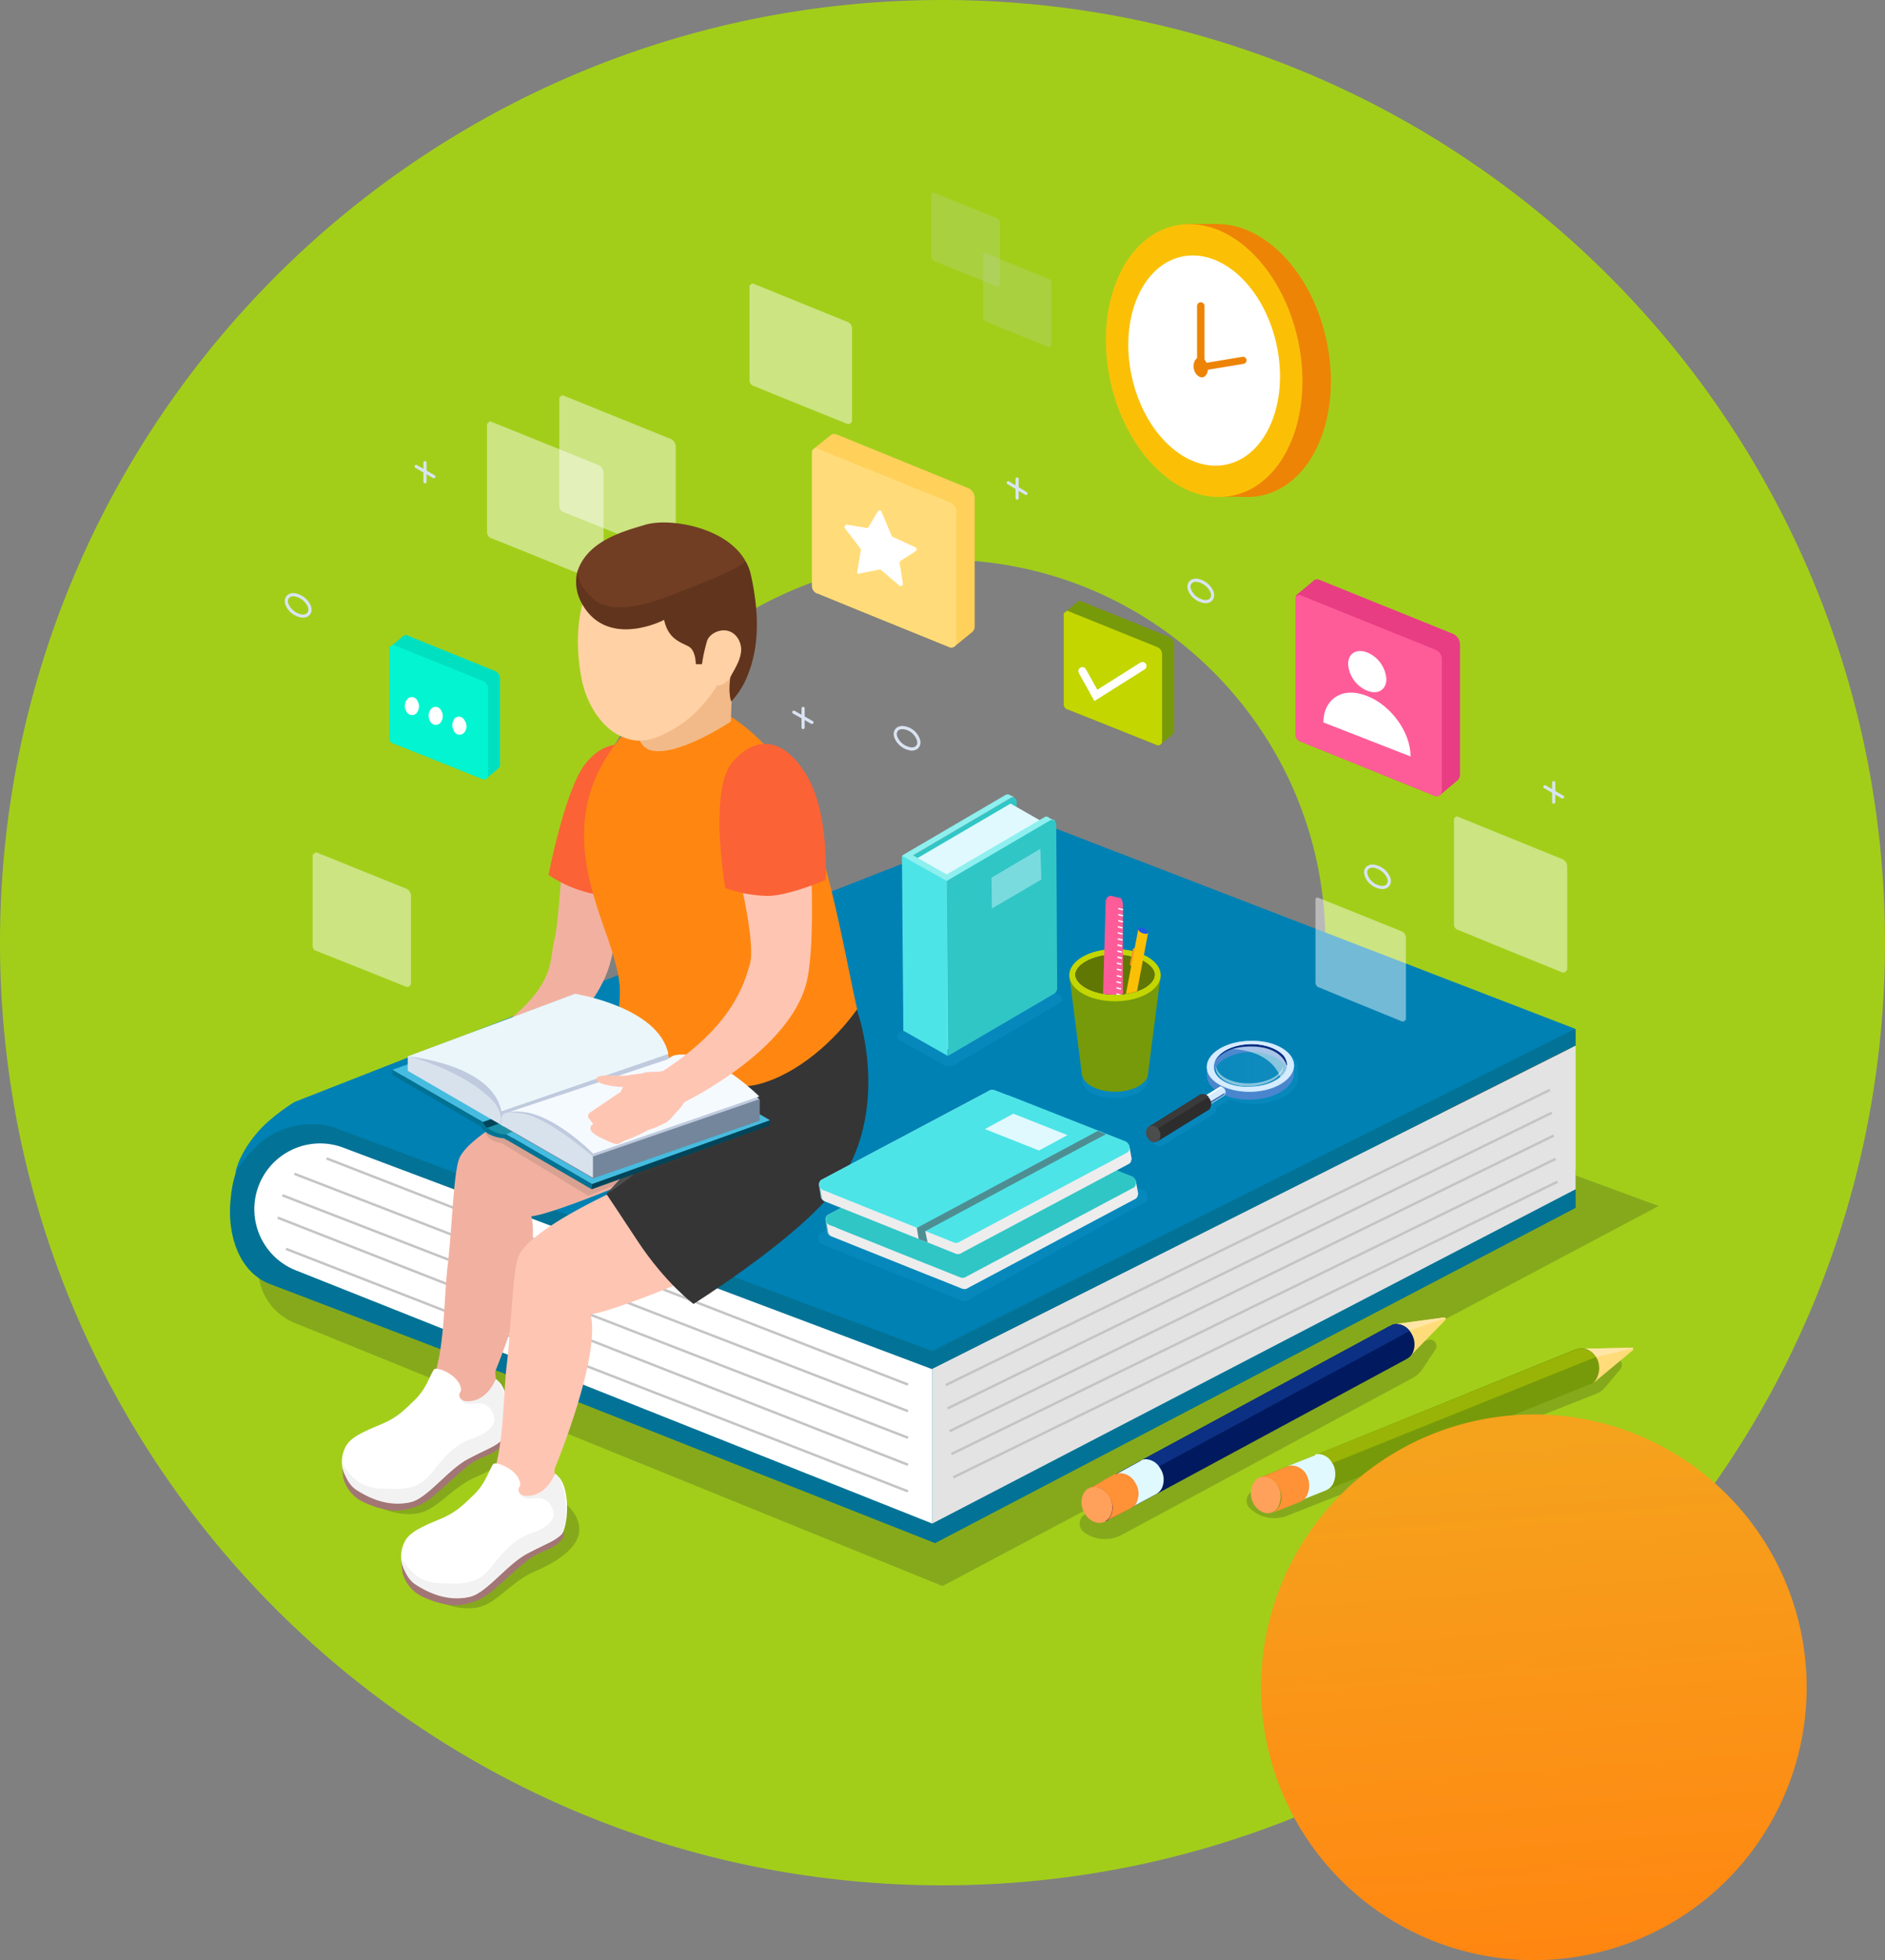 <svg xmlns="http://www.w3.org/2000/svg" xmlns:xlink="http://www.w3.org/1999/xlink" width="600" height="623.811" viewBox="0 0 600 623.811">
  <rect x="0" y="0" width="600" height="623.811" fill="#808080" stroke="none"/>
  <defs>
    <linearGradient id="linear-gradient" x1="0.001" y1="0.495" x2="1.004" y2="0.495" gradientUnits="objectBoundingBox">
      <stop offset="0" stop-color="#b3bae0" stop-opacity="0.102"/>
      <stop offset="1" stop-color="#b3bae0" stop-opacity="0.302"/>
    </linearGradient>
    <clipPath id="clip-path">
      <path id="Path_7690" data-name="Path 7690" d="M536.174,290.207c-7.42,0-12.614-3.413-12.614-6.381s-3.413-47.044,19.144-45.411c7.42.445,6.084,42.443,6.084,45.411C548.788,286.942,543.594,290.207,536.174,290.207Z" transform="translate(-523.376 -238.37)"/>
    </clipPath>
    <linearGradient id="linear-gradient-2" x1="0.537" y1="0.98" x2="0.466" y2="0.042" gradientUnits="objectBoundingBox">
      <stop offset="0" stop-color="#ff8711"/>
      <stop offset="0.994" stop-color="#f5a21d"/>
      <stop offset="1" stop-color="#f5a21d"/>
    </linearGradient>
  </defs>
  <g id="Group_4726" data-name="Group 4726" transform="translate(2134.153 20554.023)">
    <path id="Subtraction_25" data-name="Subtraction 25" d="M300,600a302.219,302.219,0,0,1-60.46-6.095,298.346,298.346,0,0,1-107.273-45.14A300.874,300.874,0,0,1,23.576,416.774,298.482,298.482,0,0,1,6.095,360.461a302.925,302.925,0,0,1,0-120.921,298.358,298.358,0,0,1,45.14-107.273A300.876,300.876,0,0,1,183.227,23.576,298.489,298.489,0,0,1,239.54,6.095a302.925,302.925,0,0,1,120.921,0,298.359,298.359,0,0,1,107.272,45.14A300.881,300.881,0,0,1,576.425,183.227a298.5,298.5,0,0,1,17.48,56.313,302.932,302.932,0,0,1,0,120.921,298.346,298.346,0,0,1-45.14,107.272A300.878,300.878,0,0,1,416.774,576.425a298.5,298.5,0,0,1-56.313,17.48A302.219,302.219,0,0,1,300,600Zm0-421.875a122.774,122.774,0,0,0-24.562,2.476,121.209,121.209,0,0,0-43.579,18.338A122.23,122.23,0,0,0,187.7,252.561a121.255,121.255,0,0,0-7.1,22.877,123.06,123.06,0,0,0,0,49.124,121.206,121.206,0,0,0,18.338,43.579A122.232,122.232,0,0,0,252.561,412.3a121.271,121.271,0,0,0,22.877,7.1,123.063,123.063,0,0,0,49.124,0,121.2,121.2,0,0,0,43.579-18.338A122.233,122.233,0,0,0,412.3,347.439a121.279,121.279,0,0,0,7.1-22.877,123.063,123.063,0,0,0,0-49.124,121.208,121.208,0,0,0-18.338-43.579A122.231,122.231,0,0,0,347.439,187.7a121.259,121.259,0,0,0-22.877-7.1A122.77,122.77,0,0,0,300,178.125Z" transform="translate(-2134.153 -20554.023)" fill="#a2ce1a"/>
    <g id="Group_4725" data-name="Group 4725" transform="translate(-2060.952 -20492.699)">
      <g id="Group_4650" data-name="Group 4650" transform="translate(0 198.414)">
        <path id="Path_7551" data-name="Path 7551" d="M793.994,343.624,585.489,266.9,359.175,346.147c-15.285,7.123-14.4,29.235,1.484,35.023l205.389,83.4Z" transform="translate(-339.249 -219.56)" fill="#191d23" opacity="0.206"/>
        <path id="Path_7552" data-name="Path 7552" d="M350.2,335.474l212.512,74.943,203.9-102.694L591.8,240.2Z" transform="translate(-338.288 -232.483)" fill="#f45a16"/>
        <path id="Path_7553" data-name="Path 7553" d="M567.042,432.921s-211.77-81.028-211.918-81.028c-10.685-4.007-13.8-16.769-12.763-26.861.445-5.194,1.632-10.388,4.749-14.692a21.761,21.761,0,0,1,11.724-8.459,18.123,18.123,0,0,1,11.872,1.039l187.432,83.254Z" transform="translate(-342.173 -202.898)" fill="#027396"/>
        <path id="Path_7554" data-name="Path 7554" d="M350.2,370.118l212.512,84,203.9-106.7V335.243L591.057,260.3Z" transform="translate(-338.288 -222.754)" fill="#027396"/>
        <path id="Path_7555" data-name="Path 7555" d="M492.8,436.312l204.8-106.4V284.2L492.8,387.043Z" transform="translate(-269.266 -211.186)" fill="#e3e3e3"/>
        <path id="Path_7556" data-name="Path 7556" d="M350.2,334.074l211.621,74.943,204.8-102.843v-5.194L591.8,238.8Z" transform="translate(-338.288 -233.161)" fill="#027396"/>
        <path id="Path_7557" data-name="Path 7557" d="M343.3,348.825s1.187-3.265,6.53-8.607c10.833-10.537,24.338-6.381,24.338-6.381l190.994,71.381L769.808,302.671,594.248,235l-232.1,90.971s-7.569,4.6-12.021,9.943C343.894,343.334,343.3,348.825,343.3,348.825Z" transform="translate(-341.627 -235)" fill="#0081b4"/>
        <path id="Path_7558" data-name="Path 7558" d="M563.177,426.163,360.608,345.58A20.924,20.924,0,0,1,347.4,326.14h0a20.928,20.928,0,0,1,28.345-19.589l187.432,70.491Z" transform="translate(-339.643 -201.037)" fill="#fff"/>
        <g id="Group_4649" data-name="Group 4649" transform="translate(15.177 108.927)">
          <line id="Line_169" data-name="Line 169" x2="185.058" y2="71.975" transform="translate(15.582)" fill="none" stroke="#c4c4c4" stroke-miterlimit="10" stroke-width="0.78"/>
          <line id="Line_170" data-name="Line 170" x2="195.297" y2="75.537" transform="translate(5.342 4.897)" fill="none" stroke="#c4c4c4" stroke-miterlimit="10" stroke-width="0.78"/>
          <line id="Line_171" data-name="Line 171" x2="199.156" y2="77.169" transform="translate(1.484 11.724)" fill="none" stroke="#c4c4c4" stroke-miterlimit="10" stroke-width="0.78"/>
          <line id="Line_172" data-name="Line 172" x2="200.64" y2="78.653" transform="translate(0 18.847)" fill="none" stroke="#c4c4c4" stroke-miterlimit="10" stroke-width="0.78"/>
          <line id="Line_173" data-name="Line 173" x2="197.969" y2="77.169" transform="translate(2.671 28.79)" fill="none" stroke="#c4c4c4" stroke-miterlimit="10" stroke-width="0.78"/>
        </g>
        <path id="Path_7559" data-name="Path 7559" d="M407.1,252.6v0Z" transform="translate(-310.747 -226.481)" fill="#191d23" opacity="0.548"/>
        <path id="Path_7560" data-name="Path 7560" d="M407.1,253.1v0Z" transform="translate(-310.747 -226.384)" fill="#191d23" opacity="0.548"/>
        <line id="Line_174" data-name="Line 174" y1="93.939" x2="192.329" transform="translate(227.838 87.112)" fill="none" stroke="#c4c4c4" stroke-miterlimit="10" stroke-width="0.78"/>
        <line id="Line_175" data-name="Line 175" y1="94.087" x2="192.329" transform="translate(228.431 94.384)" fill="none" stroke="#c4c4c4" stroke-miterlimit="10" stroke-width="0.78"/>
        <line id="Line_176" data-name="Line 176" y1="94.087" x2="192.329" transform="translate(229.025 101.656)" fill="none" stroke="#c4c4c4" stroke-miterlimit="10" stroke-width="0.78"/>
        <line id="Line_177" data-name="Line 177" y1="93.939" x2="192.329" transform="translate(229.618 109.076)" fill="none" stroke="#c4c4c4" stroke-miterlimit="10" stroke-width="0.78"/>
        <line id="Line_178" data-name="Line 178" y1="94.087" x2="192.329" transform="translate(230.212 116.347)" fill="none" stroke="#c4c4c4" stroke-miterlimit="10" stroke-width="0.78"/>
      </g>
      <g id="Group_4652" data-name="Group 4652" transform="translate(185.246 76.784)">
        <g id="Group_4651" data-name="Group 4651">
          <path id="Path_7561" data-name="Path 7561" d="M467,158.917v42.295a2.706,2.706,0,0,0,1.484,2.523h.148l13.8,5.639,28.493,11.575a1.828,1.828,0,0,0,1.484-.3l5.639-4.6a2.383,2.383,0,0,0,.742-1.632V173.608a3.457,3.457,0,0,0-2.226-3.413l-41.849-17.066a1.963,1.963,0,0,0-1.781.3l-5.342,4.3-.148.148A1.348,1.348,0,0,0,467,158.917Z" transform="translate(-467 -153.04)" fill="#ffd05a"/>
          <path id="Path_7562" data-name="Path 7562" d="M467,157.456V199.75a2.706,2.706,0,0,0,1.484,2.523h.148l13.8,5.639,28.493,11.575a1.828,1.828,0,0,0,1.484-.3,1.881,1.881,0,0,0,.594-1.336V176.6a3.411,3.411,0,0,0-2.078-3.265L468.484,156.12a.981.981,0,0,0-.89.148l-.148.148A1.347,1.347,0,0,0,467,157.456Z" transform="translate(-467 -151.579)" fill="#ffdc79"/>
        </g>
        <path id="Path_7563" data-name="Path 7563" d="M484.539,169.828l-2.82,4.749a.816.816,0,0,1-.742.445l-6.085-1.039c-.594-.148-1.187.742-.742,1.187l4.9,6.381a.545.545,0,0,1,.148.445l-1.187,6.975a.456.456,0,0,0,.594.594l6.53-1.336a.545.545,0,0,1,.445.148l5.936,5.046a.708.708,0,0,0,1.039-.742l-1.039-6.53a.816.816,0,0,1,.445-.742l4.6-2.968a.785.785,0,0,0,.148-1.187l-7.42-3.413c-.148,0-.148-.148-.3-.3l-3.265-7.717C485.578,169.234,484.836,169.382,484.539,169.828Z" transform="translate(-463.614 -145.104)" fill="#fff"/>
      </g>
      <g id="Group_4655" data-name="Group 4655" transform="translate(339.139 123.019)">
        <g id="Group_4653" data-name="Group 4653">
          <path id="Path_7564" data-name="Path 7564" d="M570.7,190.435v42.888a2.706,2.706,0,0,0,1.484,2.523h.148l13.95,5.639,28.938,11.724a1.828,1.828,0,0,0,1.484-.3l5.639-4.749a2.383,2.383,0,0,0,.742-1.632v-41.4a3.806,3.806,0,0,0-2.226-3.562L578.268,184.35a1.619,1.619,0,0,0-1.781.3l-5.342,4.452-.148.148A4.587,4.587,0,0,0,570.7,190.435Z" transform="translate(-570.7 -184.196)" fill="#e83d83"/>
          <path id="Path_7565" data-name="Path 7565" d="M570.7,188.807V231.7a2.706,2.706,0,0,0,1.484,2.523h.148l13.95,5.639,28.938,11.724a1.828,1.828,0,0,0,1.484-.3,1.881,1.881,0,0,0,.594-1.336v-41.7a3.277,3.277,0,0,0-2.078-3.265L572.184,187.62a.981.981,0,0,0-.89.148l-.148.148A1.058,1.058,0,0,0,570.7,188.807Z" transform="translate(-570.7 -182.568)" fill="#fe5c99"/>
        </g>
        <g id="Group_4654" data-name="Group 4654" transform="translate(8.904 22.84)">
          <path id="Path_7566" data-name="Path 7566" d="M582,203.762a9.9,9.9,0,0,0,6.084,8.459c3.413,1.336,6.084-.3,6.084-3.71a9.9,9.9,0,0,0-6.084-8.459C584.671,198.716,582,200.349,582,203.762Z" transform="translate(-574.135 -199.586)" fill="#fff"/>
          <path id="Path_7567" data-name="Path 7567" d="M576.7,217.994l27.751,10.833c0-7.717-6.233-16.324-13.95-19.292-3.858-1.484-7.272-1.336-9.794.3C578.332,211.316,576.7,214.135,576.7,217.994Z" transform="translate(-576.7 -195.268)" fill="#fff"/>
        </g>
      </g>
      <path id="Path_7568" data-name="Path 7568" d="M492.6,101.894v19.886a1.175,1.175,0,0,0,.742,1.187h0l6.53,2.671,13.5,5.491c.3.148.445,0,.742-.148a.771.771,0,0,0,.3-.594V110.946a1.371,1.371,0,0,0-.89-1.484L493.49,101.3H492.9C492.6,101.6,492.6,101.745,492.6,101.894Z" transform="translate(-269.363 -101.3)" fill="#c9d4fe" opacity="0.16"/>
      <path id="Path_7569" data-name="Path 7569" d="M503.7,114.894v19.886a1.175,1.175,0,0,0,.742,1.187h0l6.53,2.671,13.5,5.491c.3.148.445,0,.742-.148a.771.771,0,0,0,.3-.594V123.946a1.371,1.371,0,0,0-.89-1.484L504.591,114.3H504C503.7,114.6,503.7,114.745,503.7,114.894Z" transform="translate(-263.99 -95.008)" fill="#c9d4fe" opacity="0.16"/>
      <path id="Path_7570" data-name="Path 7570" d="M453.6,121.71v29.829a2.059,2.059,0,0,0,1.039,1.781h.148l9.795,4.007,20.183,8.162a.984.984,0,0,0,1.039-.3,1.058,1.058,0,0,0,.445-.89V135.215a2.284,2.284,0,0,0-1.484-2.226L454.787,120.82c-.148-.148-.445,0-.594.148a.145.145,0,0,0-.148.148C453.748,121.265,453.6,121.414,453.6,121.71Z" transform="translate(-288.24 -91.882)" fill="#fff" opacity="0.45"/>
      <path id="Path_7571" data-name="Path 7571" d="M412.8,145.859v33.984a2.368,2.368,0,0,0,1.187,2.078h.148l11.13,4.452,23,9.349a1.154,1.154,0,0,0,1.187-.3,1.347,1.347,0,0,0,.445-1.039V161.293a2.8,2.8,0,0,0-1.632-2.671l-34.133-13.8a.653.653,0,0,0-.742.148.145.145,0,0,0-.148.148A.816.816,0,0,0,412.8,145.859Z" transform="translate(-307.988 -80.265)" fill="#fff" opacity="0.453"/>
      <path id="Path_7572" data-name="Path 7572" d="M575,252.967v26.416a1.705,1.705,0,0,0,.89,1.632h.148l8.607,3.562,17.808,7.272a.911.911,0,0,0,.89-.148.816.816,0,0,0,.445-.742V265.284a2.238,2.238,0,0,0-1.336-2.078L575.89,252.522c-.148-.148-.445,0-.594,0a.145.145,0,0,0-.148.148C575.148,252.521,575,252.818,575,252.967Z" transform="translate(-229.479 -28.137)" fill="#fff" opacity="0.45"/>
      <path id="Path_7573" data-name="Path 7573" d="M397.3,151.459v33.984a2.368,2.368,0,0,0,1.187,2.078h.148l11.13,4.452,23,9.349a1.154,1.154,0,0,0,1.187-.3,1.347,1.347,0,0,0,.445-1.039V166.893a2.8,2.8,0,0,0-1.632-2.671l-34.133-13.8a.653.653,0,0,0-.742.148.145.145,0,0,0-.148.148A.816.816,0,0,0,397.3,151.459Z" transform="translate(-315.49 -77.555)" fill="#fff" opacity="0.453"/>
      <path id="Path_7574" data-name="Path 7574" d="M604.7,236.159v33.094a1.988,1.988,0,0,0,1.187,1.929h.148l10.833,4.452,22.26,9.053a1.154,1.154,0,0,0,1.187-.3,1.347,1.347,0,0,0,.445-1.039v-32.2a2.6,2.6,0,0,0-1.632-2.523l-33.242-13.5c-.3-.148-.445,0-.742.148a.145.145,0,0,0-.148.148A1.134,1.134,0,0,0,604.7,236.159Z" transform="translate(-215.104 -36.558)" fill="#fff" opacity="0.45"/>
      <path id="Path_7575" data-name="Path 7575" d="M359.9,243.859v28.493a1.8,1.8,0,0,0,1.039,1.781h.148l9.349,3.71,19.292,7.717a.984.984,0,0,0,1.039-.3,1.058,1.058,0,0,0,.445-.89V256.621a2.559,2.559,0,0,0-1.336-2.226L361.236,242.82c-.148-.148-.445,0-.594.148a.145.145,0,0,0-.148.148C360.048,243.414,359.9,243.562,359.9,243.859Z" transform="translate(-333.593 -32.831)" fill="#fff" opacity="0.45"/>
      <g id="Group_4656" data-name="Group 4656" transform="translate(265.383 129.942)">
        <path id="Path_7576" data-name="Path 7576" d="M521,193.074v28.493a1.8,1.8,0,0,0,1.039,1.781h.148l9.349,3.71,19.292,7.717a.984.984,0,0,0,1.039-.3l3.71-3.116a1.885,1.885,0,0,0,.594-1.039v-27.6a2.644,2.644,0,0,0-1.484-2.374l-28.2-11.427a1.232,1.232,0,0,0-1.187.3l-3.562,2.968a.145.145,0,0,0-.148.148C521.148,192.629,521,192.777,521,193.074Z" transform="translate(-521 -188.861)" fill="#779a0a"/>
        <path id="Path_7577" data-name="Path 7577" d="M521,192.059v28.493a1.8,1.8,0,0,0,1.039,1.781h.148l9.349,3.71,19.292,7.717a.984.984,0,0,0,1.039-.3,1.058,1.058,0,0,0,.445-.89V204.821a2.559,2.559,0,0,0-1.336-2.226L522.336,191.02c-.148-.148-.445,0-.594.148a.145.145,0,0,0-.148.148C521.148,191.614,521,191.762,521,192.059Z" transform="translate(-521 -187.845)" fill="#c3d600"/>
        <path id="Path_7578" data-name="Path 7578" d="M525,204.432l4.3,7.717,14.84-9.349" transform="translate(-519.064 -182.114)" fill="none" stroke="#fff" stroke-linecap="round" stroke-miterlimit="10" stroke-width="2.557"/>
      </g>
      <g id="Group_4657" data-name="Group 4657" transform="translate(50.794 140.775)">
        <path id="Path_7579" data-name="Path 7579" d="M376.4,200.374v28.493a1.8,1.8,0,0,0,1.039,1.781h.148l9.349,3.71,19.292,7.717a.984.984,0,0,0,1.039-.3l3.71-3.116a1.885,1.885,0,0,0,.594-1.039v-27.6a2.644,2.644,0,0,0-1.484-2.374l-28.2-11.427a1.232,1.232,0,0,0-1.187.3l-3.562,2.968a.145.145,0,0,0-.148.148A.757.757,0,0,0,376.4,200.374Z" transform="translate(-376.4 -196.161)" fill="#00e0c1"/>
        <path id="Path_7580" data-name="Path 7580" d="M376.4,199.359v28.493a1.8,1.8,0,0,0,1.039,1.781h.148l9.349,3.71,19.292,7.717a.984.984,0,0,0,1.039-.3,1.058,1.058,0,0,0,.445-.89V212.121a2.559,2.559,0,0,0-1.336-2.226L377.736,198.32c-.148-.148-.445,0-.594.148a.145.145,0,0,0-.148.148A.757.757,0,0,0,376.4,199.359Z" transform="translate(-376.4 -195.145)" fill="#02f5d0"/>
        <path id="Path_7581" data-name="Path 7581" d="M390.355,218.173a1.961,1.961,0,0,0,3.116.742,3.11,3.11,0,0,0,.3-4.007,1.961,1.961,0,0,0-3.116-.742A3.541,3.541,0,0,0,390.355,218.173Z" transform="translate(-369.875 -187.692)" fill="#fff"/>
        <path id="Path_7582" data-name="Path 7582" d="M385.251,216.073a1.961,1.961,0,0,0,3.116.742,3.314,3.314,0,0,0,.445-4.007,1.961,1.961,0,0,0-3.116-.742A3.314,3.314,0,0,0,385.251,216.073Z" transform="translate(-372.34 -188.709)" fill="#fff"/>
        <path id="Path_7583" data-name="Path 7583" d="M380.151,213.973a1.961,1.961,0,0,0,3.116.742,3.314,3.314,0,0,0,.445-4.007,1.961,1.961,0,0,0-3.116-.742A3.314,3.314,0,0,0,380.151,213.973Z" transform="translate(-374.809 -189.725)" fill="#fff"/>
      </g>
      <g id="Group_4662" data-name="Group 4662" transform="translate(270.443 357.946)">
        <path id="Path_7584" data-name="Path 7584" d="M623.083,350.9l12.317-3.562a2.035,2.035,0,0,1,2.226,3.116l-4.007,6.084a9.037,9.037,0,0,1-3.265,2.968L537.9,409.366a11.352,11.352,0,0,1-12.021-.742h0a3.4,3.4,0,0,1,.3-5.788l94.977-51.2A6.353,6.353,0,0,1,623.083,350.9Z" transform="translate(-524.41 -340.21)" fill="#191d23" opacity="0.206"/>
        <g id="Group_4661" data-name="Group 4661" transform="translate(0.601)">
          <g id="Group_4659" data-name="Group 4659" transform="translate(100.001)">
            <path id="Path_7585" data-name="Path 7585" d="M592.2,344.578l1.039,2.078,3.71,8.014,11.13-11.427a.367.367,0,0,0-.148-.594c-.148-.148-.148-.148-.3-.148Z" transform="translate(-592.2 -342.5)" fill="#ffdc79"/>
            <g id="Group_4658" data-name="Group 4658">
              <path id="Path_7586" data-name="Path 7586" d="M592.2,344.578l1.039,2.078h3.413l11.427-4.007c-.148-.148-.148-.148-.3-.148Z" transform="translate(-592.2 -342.5)" fill="#ffe6a6"/>
            </g>
          </g>
          <g id="Group_4660" data-name="Group 4660" transform="translate(0 2.078)">
            <path id="Path_7587" data-name="Path 7587" d="M526.6,396.138l1.484,2.968,3.71,7.569,95.423-51.5h0c.3-.148.445-.3.742-.445a4.363,4.363,0,0,0,1.484-1.781,6.593,6.593,0,0,0,0-5.046,7.018,7.018,0,0,0-1.039-1.781h0a5.416,5.416,0,0,0-4.3-2.226,4.333,4.333,0,0,0-1.336.3c-.148,0-.148,0-.148.148l-.3.148h-.148Z" transform="translate(-523.951 -343.9)" fill="#011a5f"/>
            <path id="Path_7588" data-name="Path 7588" d="M526.6,396.138l1.484,2.968,4.155-1.039L628.4,346.126h0a5.416,5.416,0,0,0-4.3-2.226,4.333,4.333,0,0,0-1.336.3c-.148,0-.148,0-.148.148l-.3.148h-.148Z" transform="translate(-523.951 -343.9)" fill="#0c3184"/>
            <path id="Path_7589" data-name="Path 7589" d="M525.386,386.368c1.187,2.968,4.155,4.6,6.53,3.71h0c.3-.148.445-.3.742-.445a4.362,4.362,0,0,0,1.484-1.781,6.592,6.592,0,0,0,0-5.046A6.1,6.1,0,0,0,528.8,378.8a4.333,4.333,0,0,0-1.336.3.145.145,0,0,0-.148.148l-.3.148h-.148C524.941,380.729,524.2,383.7,525.386,386.368Z" transform="translate(-524.815 -327.008)" fill="#ffa15a"/>
            <path id="Path_7590" data-name="Path 7590" d="M540.262,373.345,532.1,377.8h.148a3.493,3.493,0,0,1,1.187-.3,5.416,5.416,0,0,1,4.3,2.226,5.132,5.132,0,0,1,1.039,1.781,6.593,6.593,0,0,1,0,5.046,3.232,3.232,0,0,1-1.039,1.336c-.148.148-.3.3-.445.3l7.717-4.155a2.133,2.133,0,0,0,.445-.3,4.363,4.363,0,0,0,1.484-1.781,6.592,6.592,0,0,0,0-5.046,11.074,11.074,0,0,0-1.039-1.781,5.416,5.416,0,0,0-4.3-2.226,4.334,4.334,0,0,0-1.336.3C540.411,373.2,540.262,373.345,540.262,373.345Z" transform="translate(-521.289 -329.863)" fill="#e0f9fe"/>
            <path id="Path_7591" data-name="Path 7591" d="M532,376.248l.148-.148-.148.148Z" transform="translate(-521.337 -328.315)" fill="#fff"/>
            <path id="Path_7592" data-name="Path 7592" d="M526.6,380.649a4.334,4.334,0,0,1,1.336-.3,5.206,5.206,0,0,1,4.3,2.226,7.016,7.016,0,0,1,1.039,1.781,5.986,5.986,0,0,1,0,5.046,4.363,4.363,0,0,1-1.484,1.781l7.865-4.155a2.136,2.136,0,0,0,.445-.3c.148-.148.3-.148.445-.3a2.722,2.722,0,0,0,1.039-1.484,6.592,6.592,0,0,0,0-5.046,11.073,11.073,0,0,0-1.039-1.781,5.633,5.633,0,0,0-4.3-2.226,4.333,4.333,0,0,0-1.336.3h-.445Z" transform="translate(-523.951 -328.411)" fill="#ff9136"/>
          </g>
        </g>
      </g>
      <g id="Group_4667" data-name="Group 4667" transform="translate(323.592 367.592)">
        <path id="Path_7593" data-name="Path 7593" d="M664.664,353.386l12.614-2.078a2.1,2.1,0,0,1,1.929,3.413l-4.6,5.491a7.52,7.52,0,0,1-3.562,2.523l-97.8,38.585a11.313,11.313,0,0,1-11.872-2.226h0a3.329,3.329,0,0,1,1.039-5.639l100.468-39.623Z" transform="translate(-560.224 -347.896)" fill="#191d23" opacity="0.206"/>
        <g id="Group_4666" data-name="Group 4666" transform="translate(1.358)">
          <g id="Group_4664" data-name="Group 4664" transform="translate(105.753)">
            <path id="Path_7594" data-name="Path 7594" d="M632.4,349.3l.742,2.226,2.82,8.459,12.317-10.24a.451.451,0,0,0,0-.594c0-.148-.148-.148-.3-.148Z" transform="translate(-632.4 -349)" fill="#ffdc79"/>
            <g id="Group_4663" data-name="Group 4663">
              <path id="Path_7595" data-name="Path 7595" d="M632.4,349.3l.742,2.226,3.413.445,11.724-2.82c0-.148-.148-.148-.3-.148Z" transform="translate(-632.4 -349)" fill="#ffe6a6"/>
            </g>
          </g>
          <g id="Group_4665" data-name="Group 4665" transform="translate(0 0.148)">
            <path id="Path_7596" data-name="Path 7596" d="M563.3,390.059l1.039,3.117,2.82,7.865,100.617-40.365h0c.3-.148.594-.148.742-.3a3.48,3.48,0,0,0,1.632-1.632,7.1,7.1,0,0,0,.594-5.046,4.6,4.6,0,0,0-.89-1.929h0a5.928,5.928,0,0,0-4.007-2.671,4.11,4.11,0,0,0-1.336.148h-.3l-.3.148h-.3Z" transform="translate(-560.093 -349.1)" fill="#779a0a"/>
            <path id="Path_7597" data-name="Path 7597" d="M563.3,390.011l1.039,3.117,4.155-.445,101.359-40.811h0a5.929,5.929,0,0,0-4.007-2.671,4.108,4.108,0,0,0-1.336.148h-.3l-.3.148h-.3Z" transform="translate(-560.093 -349.052)" fill="#c3d600" opacity="0.44"/>
            <path id="Path_7598" data-name="Path 7598" d="M561.378,383.723c.89,3.116,3.562,5.046,6.084,4.452h0c.3-.148.594-.148.742-.3a3.48,3.48,0,0,0,1.632-1.632,7.1,7.1,0,0,0,.594-5.046c-.742-2.523-2.671-4.452-4.749-4.6a4.108,4.108,0,0,0-1.336.148H564.2l-.3.148h-.148C561.675,378.084,560.636,380.9,561.378,383.723Z" transform="translate(-561.139 -335.789)" fill="#ffa15a"/>
            <path id="Path_7599" data-name="Path 7599" d="M577.607,372.245,569,375.658h.148a3.268,3.268,0,0,1,1.187-.148,5.36,5.36,0,0,1,4.007,2.671l.89,1.781a6.489,6.489,0,0,1-.594,5.046,5.119,5.119,0,0,1-1.187,1.336c-.148.148-.3.148-.445.3l8.162-3.265.594-.3a4.292,4.292,0,0,0,1.632-1.632,7.1,7.1,0,0,0,.594-5.046,4.6,4.6,0,0,0-.89-1.929,5.224,5.224,0,0,0-4.007-2.671,4.108,4.108,0,0,0-1.336.148C577.756,372.245,577.756,372.245,577.607,372.245Z" transform="translate(-557.334 -338.113)" fill="#e0f9fe"/>
            <path id="Path_7600" data-name="Path 7600" d="M568.9,374.548c.148,0,.148,0,.148-.148a.145.145,0,0,1-.148.148Z" transform="translate(-557.382 -336.854)" fill="#fff"/>
            <path id="Path_7601" data-name="Path 7601" d="M563.3,378.01a4.109,4.109,0,0,1,1.336-.148,5.471,5.471,0,0,1,4.007,2.671c.3.594.594,1.187.89,1.929a5.916,5.916,0,0,1-.594,5.046,5.7,5.7,0,0,1-1.632,1.632l8.31-3.265.594-.3c.148,0,.3-.148.445-.3a3.5,3.5,0,0,0,1.187-1.336,7.1,7.1,0,0,0,.594-5.046,7.451,7.451,0,0,0-.742-1.929,5.471,5.471,0,0,0-4.007-2.671,4.108,4.108,0,0,0-1.336.148h-.445Z" transform="translate(-560.093 -336.903)" fill="#ff9136"/>
          </g>
        </g>
      </g>
      <g id="Group_4672" data-name="Group 4672" transform="translate(17.947 85.925)">
        <path id="Path_7602" data-name="Path 7602" d="M492.039,219.413c.89,1.781,0,3.413-1.929,3.413a6.059,6.059,0,0,1-4.9-3.413c-.89-1.781,0-3.413,1.929-3.413A5.675,5.675,0,0,1,492.039,219.413Z" transform="translate(-291.053 -131.708)" fill="none" stroke="#dae3f2" stroke-miterlimit="10" stroke-width="1"/>
        <path id="Path_7603" data-name="Path 7603" d="M592.939,249.113c.89,1.781,0,3.413-1.929,3.413a5.86,5.86,0,0,1-4.9-3.413c-.89-1.929,0-3.413,1.929-3.413A6.264,6.264,0,0,1,592.939,249.113Z" transform="translate(-242.215 -117.332)" fill="none" stroke="#dae3f2" stroke-miterlimit="10" stroke-width="1"/>
        <path id="Path_7604" data-name="Path 7604" d="M555.04,187.813c.89,1.781,0,3.413-1.929,3.413a6.059,6.059,0,0,1-4.9-3.413c-.89-1.781,0-3.413,1.929-3.413A6.264,6.264,0,0,1,555.04,187.813Z" transform="translate(-260.56 -147.003)" fill="none" stroke="#dae3f2" stroke-miterlimit="10" stroke-width="1"/>
        <path id="Path_7605" data-name="Path 7605" d="M361.44,190.913c.89,1.781,0,3.413-1.929,3.413a6.059,6.059,0,0,1-4.9-3.413c-.89-1.781,0-3.413,1.929-3.413A6.264,6.264,0,0,1,361.44,190.913Z" transform="translate(-354.267 -145.502)" fill="none" stroke="#dae3f2" stroke-miterlimit="10" stroke-width="1"/>
        <g id="Group_4668" data-name="Group 4668" transform="translate(161.511 78.208)">
          <line id="Line_179" data-name="Line 179" y2="6.084" transform="translate(2.968)" fill="none" stroke="#dae3f2" stroke-linecap="round" stroke-linejoin="round" stroke-miterlimit="10" stroke-width="1"/>
          <line id="Line_180" data-name="Line 180" x1="5.788" y1="3.265" transform="translate(0 1.187)" fill="none" stroke="#dae3f2" stroke-linecap="round" stroke-linejoin="round" stroke-miterlimit="10" stroke-width="1"/>
        </g>
        <g id="Group_4669" data-name="Group 4669" transform="translate(229.776 5.194)">
          <line id="Line_181" data-name="Line 181" y2="6.084" transform="translate(2.82)" fill="none" stroke="#dae3f2" stroke-linecap="round" stroke-linejoin="round" stroke-miterlimit="10" stroke-width="1"/>
          <line id="Line_182" data-name="Line 182" x1="5.639" y1="3.413" transform="translate(0 1.187)" fill="none" stroke="#dae3f2" stroke-linecap="round" stroke-linejoin="round" stroke-miterlimit="10" stroke-width="1"/>
        </g>
        <g id="Group_4670" data-name="Group 4670" transform="translate(41.305)">
          <line id="Line_183" data-name="Line 183" y2="6.084" transform="translate(2.82)" fill="none" stroke="#dae3f2" stroke-linecap="round" stroke-linejoin="round" stroke-miterlimit="10" stroke-width="1"/>
          <line id="Line_184" data-name="Line 184" x1="5.639" y1="3.265" transform="translate(0 1.187)" fill="none" stroke="#dae3f2" stroke-linecap="round" stroke-linejoin="round" stroke-miterlimit="10" stroke-width="1"/>
        </g>
        <g id="Group_4671" data-name="Group 4671" transform="translate(400.587 101.804)">
          <line id="Line_185" data-name="Line 185" y2="6.233" transform="translate(2.82)" fill="none" stroke="#dae3f2" stroke-linecap="round" stroke-linejoin="round" stroke-miterlimit="10" stroke-width="1"/>
          <line id="Line_186" data-name="Line 186" x1="5.639" y1="3.265" transform="translate(0 1.336)" fill="none" stroke="#dae3f2" stroke-linecap="round" stroke-linejoin="round" stroke-miterlimit="10" stroke-width="1"/>
        </g>
      </g>
      <g id="Group_4688" data-name="Group 4688" transform="translate(35.628 104.958)">
        <path id="Path_7606" data-name="Path 7606" d="M421.683,241.345s-1.187,24.486-2.82,30.571,1.187,15.434-21.964,30.571l7.569,9.5s27.6-12.317,32.648-34.726c2.374-10.388,7.123-36.359,7.123-36.359" transform="translate(-351.312 -138.688)" fill="#f2b1a0"/>
        <path id="Path_7607" data-name="Path 7607" d="M433.265,397.6c-1.929,2.82-5.639,5.788-12.466,8.756-6.826,2.82-11.724,9.349-16.918,11.13-5.788,2.078-15.731-.445-22.26-7.272-2.374-2.523.3-3.562.3-5.936a10.58,10.58,0,0,1,1.336-5.046c1.484-2.82,6.084-4.452,11.575-6.233s7.717-3.413,11.575-6.53,5.194-7.123,6.53-8.9c.742-.89,6.085,1.187,7.865,4.6.89,1.781.594,2.374.148,2.82a1.892,1.892,0,0,0,0,1.781,2.308,2.308,0,0,0,1.187.89c7.123,1.484,6.233-4.452,6.233-4.452C433.116,386.62,436.975,391.962,433.265,397.6Z" transform="translate(-359.184 -72.638)" fill="#191d23" opacity="0.206"/>
        <path id="Path_7608" data-name="Path 7608" d="M420.565,377.4c-1.929,2.82-5.639,5.788-12.466,8.756-6.826,2.82-11.724,9.349-16.918,11.13-5.788,2.078-15.731-.445-22.26-7.272-2.374-2.523.3-3.562.3-5.936a10.579,10.579,0,0,1,1.336-5.046c1.484-2.82,6.084-4.452,11.575-6.233s7.717-3.413,11.575-6.53,5.194-7.123,6.53-8.9c.742-.89,6.084,1.187,7.865,4.6.89,1.781.594,2.374.148,2.82a1.892,1.892,0,0,0,0,1.781,2.308,2.308,0,0,0,1.187.89c7.123,1.484,6.233-4.452,6.233-4.452C420.416,366.271,424.275,371.762,420.565,377.4Z" transform="translate(-365.331 -82.415)" fill="#191d23" opacity="0.206"/>
        <path id="Path_7609" data-name="Path 7609" d="M439.8,290.317c-2.226.445-39.327,15.879-44.669,26.416-2.078,4.007-2.374,21.815-4.007,35.468-1.039,8.607-.89,27.6-4.9,35.765A16.846,16.846,0,0,1,384,391.379c4.452,7.717,15.137,6.233,22.557,1.484.89-2.671-.3-5.788-.148-8.014.445-1.187,14.84-35.913,11.427-49.27,6.233-.445,35.913-12.614,37.991-14.247C458.2,319.7,448.407,288.833,439.8,290.317Z" transform="translate(-357.556 -114.794)" fill="#f2b1a0"/>
        <g id="Group_4673" data-name="Group 4673" transform="translate(0 269.328)">
          <path id="Path_7610" data-name="Path 7610" d="M417.358,367.5a2.952,2.952,0,0,1,.594,2.078c-.148,1.039-1.484,2.82-4.3,4.155s-5.046,1.929-7.865,4.3c-2.968,2.374-8.459,7.568-11.575,10.091a19.258,19.258,0,0,1-9.943,3.71c-2.374.148-6.233-.3-11.279-2.671A11.705,11.705,0,0,1,366.6,381.6a24.918,24.918,0,0,1-.3-5.194" transform="translate(-366.131 -346.739)" fill="#a37676"/>
          <path id="Path_7611" data-name="Path 7611" d="M417.111,376.2c-2.523,2.226-4.155,2.523-10.685,5.936s-13.059,12.614-18.4,13.8c-5.343,1.336-12.317-2.078-17.66-5.342a8.419,8.419,0,0,1-4.155-6.678,10.154,10.154,0,0,1,1.039-5.342c1.336-3.116,5.788-5.046,11.13-7.272s7.272-4.3,10.982-7.865,4.749-7.717,6.085-9.646c.594-1.039,6.084.89,8.014,4.3.89,1.781.742,2.374.3,2.968a1.825,1.825,0,0,0,.148,1.929,2.308,2.308,0,0,0,1.187.89c7.123,1.039,10.091-6.975,10.091-6.975C420.376,359.728,419.486,373.974,417.111,376.2Z" transform="translate(-366.181 -353.51)" fill="#fff"/>
          <path id="Path_7612" data-name="Path 7612" d="M417.054,375.141c-2.523,2.226-4.155,2.523-10.685,5.936s-13.059,12.614-18.4,13.8c-5.343,1.336-11.279,0-17.215-3.858-2.82-1.781-4.3-5.788-4.452-8.162,2.374,3.116,4.9,7.569,12.614,7.717,6.233.148,11.427.742,16.027-5.342,4.749-5.936,7.717-8.9,12.911-10.685,5.046-1.781,7.42-4.3,6.678-6.975s-2.671-4.6-6.381-4.007-4.3-1.781-4.3-1.781a2.308,2.308,0,0,0,1.187.89c7.123,1.039,10.091-6.975,10.091-6.975C419.28,358.52,419.428,372.915,417.054,375.141Z" transform="translate(-366.123 -352.451)" fill="#f2f2f2"/>
        </g>
        <path id="Path_7613" data-name="Path 7613" d="M452.5,311.317c-2.226.445-39.327,15.879-44.669,26.416-2.078,4.007-2.374,21.815-4.007,35.468-1.039,8.607-.89,27.6-4.9,35.765a16.849,16.849,0,0,1-2.226,3.413c4.452,7.717,15.137,6.233,22.557,1.484.89-2.671-.3-5.788-.148-8.014.445-1.187,14.84-35.913,11.427-49.27,6.233-.445,35.913-12.614,37.991-14.247C470.9,340.7,461.107,309.833,452.5,311.317Z" transform="translate(-351.409 -104.63)" fill="#ffc5b3"/>
        <path id="Path_7614" data-name="Path 7614" d="M452.785,270.6,409.6,301.022s15.731,5.639,20.183,15.434a53.5,53.5,0,0,1,4.6,21.073l42-13.059C476.233,324.618,478.013,278.911,452.785,270.6Z" transform="translate(-345.165 -124.313)" fill="#353535"/>
        <path id="Path_7615" data-name="Path 7615" d="M502.592,276.4s12.911,34.875-9.5,60.4c-13.356,15.137-42.443,33.391-42.443,33.391s-8.9-6.53-17.808-20.034c-4.749-7.272-9.943-14.989-9.943-14.989l40.662-42.146Z" transform="translate(-338.728 -121.505)" fill="#353535"/>
        <path id="Path_7616" data-name="Path 7616" d="M410.5,261.154a39.975,39.975,0,0,0,14.543,6.085,73.642,73.642,0,0,0,15.137,1.632s12.317-38.585,4.452-44.817-16.769-6.53-23.3,2.968C415.249,236.52,410.5,261.154,410.5,261.154Z" transform="translate(-344.729 -149)" fill="#fb6236"/>
        <path id="Path_7617" data-name="Path 7617" d="M430.112,314.453c12.021,9.5,29.68,21.815,43.482,18.253,12.614-3.265,24.338-13.95,31.461-23.893-4.155-17.66-10.685-61.142-23.893-77.763-13.653-17.215-24.635-19.144-24.635-19.144s-10.537-10.537-27.9,11.872c-17.511,22.409-9.2,44.817-3.116,62.032C432.635,306.439,427.589,303.175,430.112,314.453Z" transform="translate(-341.042 -153.919)" fill="#ff8711"/>
        <g id="Group_4674" data-name="Group 4674" transform="translate(84.321 190.511)">
          <path id="Path_7618" data-name="Path 7618" d="M423,323.551c1.929-2.226,3.858-4.452,5.936-6.53s4.3-4.007,6.381-5.936c2.226-1.929,4.452-3.858,6.678-5.639a77.506,77.506,0,0,1,7.123-5.046c-1.929,2.226-3.858,4.452-5.936,6.53s-4.3,4.007-6.381,5.936c-2.226,1.929-4.452,3.859-6.678,5.639C427.749,320.286,425.374,322.067,423,323.551Z" transform="translate(-423 -300.4)" fill="#4f4f4f"/>
        </g>
        <g id="Group_4675" data-name="Group 4675" transform="translate(18.847 299.454)">
          <path id="Path_7619" data-name="Path 7619" d="M430.058,387.8a2.952,2.952,0,0,1,.594,2.078c-.148,1.039-1.484,2.82-4.3,4.155s-5.046,1.929-7.865,4.3c-2.968,2.374-8.459,7.569-11.575,10.091a19.258,19.258,0,0,1-9.943,3.71c-2.374.148-6.233-.3-11.279-2.671A11.705,11.705,0,0,1,379.3,401.9a24.918,24.918,0,0,1-.3-5.194" transform="translate(-378.831 -367.039)" fill="#a37676"/>
          <path id="Path_7620" data-name="Path 7620" d="M429.811,396.5c-2.523,2.226-4.155,2.523-10.685,5.936s-13.059,12.614-18.4,13.8c-5.343,1.336-12.317-2.078-17.66-5.342a8.419,8.419,0,0,1-4.155-6.678,10.154,10.154,0,0,1,1.039-5.342c1.336-3.116,5.788-5.046,11.13-7.272s7.272-4.3,10.982-7.865,4.749-7.717,6.084-9.646c.594-1.039,6.085.89,8.014,4.3.89,1.781.742,2.374.3,2.968a1.825,1.825,0,0,0,.148,1.929,2.308,2.308,0,0,0,1.187.89c7.123,1.039,10.091-6.975,10.091-6.975C433.076,380.028,432.186,394.126,429.811,396.5Z" transform="translate(-378.881 -373.811)" fill="#fff"/>
          <path id="Path_7621" data-name="Path 7621" d="M429.754,395.441c-2.523,2.226-4.155,2.523-10.685,5.936s-13.059,12.614-18.4,13.8c-5.343,1.336-11.279,0-17.215-3.858-2.82-1.781-4.3-5.788-4.452-8.162,2.374,3.116,4.9,7.569,12.614,7.717,6.233.148,11.427.742,16.027-5.342,4.749-5.936,7.717-8.9,12.911-10.685,5.046-1.781,7.42-4.3,6.678-6.975s-2.671-4.6-6.381-4.007-4.3-1.781-4.3-1.781a2.308,2.308,0,0,0,1.187.89c7.123,1.039,10.091-6.975,10.091-6.975C431.98,378.82,432.128,393.066,429.754,395.441Z" transform="translate(-378.823 -372.751)" fill="#f2f2f2"/>
        </g>
        <g id="Group_4676" data-name="Group 4676" transform="translate(74.551)">
          <path id="Path_7622" data-name="Path 7622" d="M460.018,203.9l-.594,16.027s-16.769,11.279-25.377,9.2c-3.71-.89-5.491-5.788-4.452-12.466l8.014-1.336Z" transform="translate(-410.179 -156.597)" fill="#f2ba88"/>
          <path id="Path_7623" data-name="Path 7623" d="M419.619,193.465s-4.9,9.2-1.781,26.861c1.781,9.795,7.272,16.324,12.169,18.7s9.349,2.671,17.808-2.374S461.172,223,461.172,223s1.187.89,4.3-2.374c4.9-5.046,5.788-7.717,6.084-14.84a48.641,48.641,0,0,0-6.381-25.525c-5.194-9.349-22.26-7.123-30.126-3.413C427.039,180.554,421.4,185.451,419.619,193.465Z" transform="translate(-416.231 -171.242)" fill="#ffd1a4"/>
          <path id="Path_7624" data-name="Path 7624" d="M418.024,197.365C426.038,212.65,444.44,203,444.44,203c1.336,6.53,5.936,7.272,8.014,8.607s2.078,5.491,2.078,5.491h1.929a54.558,54.558,0,0,1,1.632-7.42c1.039-3.116,7.123-5.342,9.943-.594,2.523,4.3-.742,8.756-2.523,12.169-.742,5.491.3,7.717.3,7.717a26.866,26.866,0,0,0,5.639-9.5c2.374-6.381,3.859-16.027.594-30.719a15.15,15.15,0,0,0-1.632-4.3c-6.084-11.13-24.486-13.95-31.906-11.724-6.381,1.929-18.4,4.9-21.667,14.84A13.735,13.735,0,0,0,418.024,197.365Z" transform="translate(-416.417 -172.025)" fill="#713e23"/>
          <path id="Path_7625" data-name="Path 7625" d="M418.024,193.311c8.014,15.285,26.416,5.639,26.416,5.639,1.336,6.53,5.936,7.272,8.014,8.607s2.078,5.491,2.078,5.491h1.929a54.558,54.558,0,0,1,1.632-7.42c1.039-3.116,7.123-5.342,9.943-.594,2.523,4.3-.742,8.756-2.523,12.169-.742,5.491.3,7.717.3,7.717a26.866,26.866,0,0,0,5.639-9.5c2.374-6.381,3.859-16.027.594-30.719a15.15,15.15,0,0,0-1.632-4.3c-3.71,2.968-13.653,6.827-24.486,10.982-13.5,5.194-20.628,4.007-23.893,1.039s-4.9-5.342-5.194-8.9h0A13.735,13.735,0,0,0,418.024,193.311Z" transform="translate(-416.417 -167.971)" fill="#442312" opacity="0.34"/>
        </g>
        <path id="Path_7626" data-name="Path 7626" d="M396.9,303.432s.89,2.671,5.194,3.265l27.6,16.769L485.348,301.8Z" transform="translate(-351.312 -109.211)" fill="#444" opacity="0.15"/>
        <g id="Group_4686" data-name="Group 4686" transform="translate(16.056 149.997)">
          <g id="Group_4685" data-name="Group 4685">
            <g id="Group_4684" data-name="Group 4684">
              <g id="Group_4677" data-name="Group 4677" transform="translate(28.642 39.327)">
                <path id="Path_7627" data-name="Path 7627" d="M400.6,299.6l-4.3,2.374,2.226,1.929,4.9,1.781,4.6-2.82Z" transform="translate(-396.3 -299.6)" fill="#1b91a8"/>
              </g>
              <g id="Group_4678" data-name="Group 4678" transform="translate(0 3.858)">
                <path id="Path_7628" data-name="Path 7628" d="M462.98,287.1l-85.48,5.342,28.79,16.769,56.69-20.479Z" transform="translate(-376.758 -270.182)" fill="#004559"/>
                <path id="Path_7629" data-name="Path 7629" d="M433.69,275.7,377,296.031l28.79,16.621,56.69-20.331Z" transform="translate(-377 -275.7)" fill="#46bce0"/>
                <path id="Path_7630" data-name="Path 7630" d="M377,289.4v1.632l27.454,15.879,3.265,1.929-2.078-1.187c-.594-.742-.445-1.336-1.039-2.226Z" transform="translate(-377 -269.069)" fill="#007394"/>
              </g>
              <g id="Group_4679" data-name="Group 4679" transform="translate(35.171 24.486)">
                <path id="Path_7631" data-name="Path 7631" d="M485.541,300.2,401.1,305.988l27.751,16.176,56.69-20.331Z" transform="translate(-400.506 -284.469)" fill="#004559"/>
                <path id="Path_7632" data-name="Path 7632" d="M458.238,289.6,401.4,309.783l27.306,15.879,56.69-20.331Z" transform="translate(-400.361 -289.6)" fill="#46bce0"/>
                <path id="Path_7633" data-name="Path 7633" d="M429.045,320.711v-1.632L401.739,303.2l-1.039,1.039Z" transform="translate(-400.7 -283.017)" fill="#007394"/>
              </g>
              <g id="Group_4681" data-name="Group 4681" transform="translate(5.046)">
                <g id="Group_4680" data-name="Group 4680">
                  <path id="Path_7634" data-name="Path 7634" d="M410.674,313.762l53.276-18.55-.89-2.968L433.528,273.1,380.4,292.986Z" transform="translate(-380.4 -273.1)" fill="#bfcade"/>
                </g>
              </g>
              <g id="Group_4683" data-name="Group 4683" transform="translate(35.617 19.321)">
                <g id="Group_4682" data-name="Group 4682">
                  <path id="Path_7635" data-name="Path 7635" d="M482.324,295.7,401,304.6l28.2,16.324,53.128-18.4Z" transform="translate(-401 -281.482)" fill="#74869b"/>
                  <path id="Path_7636" data-name="Path 7636" d="M401.6,305.241l50.9-16.918c.594-.3,1.039-.742,1.632-1.039.594-.445,2.82-.742,5.194-.445,10.24.89,22.557,13.208,22.557,13.208L428.906,318.3Z" transform="translate(-400.71 -285.829)" fill="#bfcade"/>
                  <path id="Path_7637" data-name="Path 7637" d="M401.6,304.641l50.9-16.918c.594-.3,1.039-.742,1.632-1.039.594-.445,2.82-.742,5.194-.445,10.24.89,22.557,13.208,22.557,13.208L428.906,317.7Z" transform="translate(-400.71 -286.119)" fill="#f5faff"/>
                </g>
              </g>
              <path id="Path_7638" data-name="Path 7638" d="M409.98,308.364v-1.187a9.207,9.207,0,0,0-2.671-6.53C398.108,291,380.3,286.4,380.3,286.4v4.749Z" transform="translate(-375.403 -266.663)" fill="#d8e2ed"/>
              <path id="Path_7639" data-name="Path 7639" d="M433.528,273.1,380.4,292.986s26.712,2.523,29.68,17.511l53.128-18.253C460.092,277.255,433.528,273.1,433.528,273.1Z" transform="translate(-375.354 -273.1)" fill="#ebf6fa"/>
            </g>
            <path id="Path_7640" data-name="Path 7640" d="M400.3,302.592l1.039.594h.148l28.048,16.176v-7.717s-11.279-11.427-21.37-13.059c-.445,0-.89-.148-1.336-.148a11.974,11.974,0,0,0-3.265,0h-.445a2.6,2.6,0,0,0-2.078,1.039,2.458,2.458,0,0,0-.742,1.781v1.336Z" transform="translate(-365.722 -260.891)" fill="#bfcade"/>
            <path id="Path_7641" data-name="Path 7641" d="M400.3,302.5l1.039.594h.148l28.048,16.176v-6.678s-13.208-11.575-21.37-13.5c-.445-.148-5.936-1.187-7.123,0a3.217,3.217,0,0,0-.742,2.078V302.5Z" transform="translate(-365.722 -260.796)" fill="#d8e2ed"/>
          </g>
          <path id="Path_7642" data-name="Path 7642" d="M395.6,300.1c.148.594.445,1.632.594,2.078,1.781,3.562,7.42,3.858,7.42,3.858l.89.594.148-.594-.445-1.187a11.255,11.255,0,0,1-6.233-2.374,7.748,7.748,0,0,1-1.187-1.632Z" transform="translate(-367.997 -260.031)" fill="#007394"/>
        </g>
        <g id="Group_4687" data-name="Group 4687" transform="translate(78.37 174.016)">
          <path id="XMLID_111_" d="M444.382,289.456c3.562-1.336,10.537,5.342,3.116,13.059-1.781,1.781-2.523,3.413-4.9,4.3a25.263,25.263,0,0,1-4.452,1.781,49.23,49.23,0,0,1-7.569,3.413c-2.523,1.187-1.632,1.929-7.42-.89-5.788-2.671-2.523-4.452-2.523-4.452l-1.187-1.484a1.34,1.34,0,0,1,.3-2.226l9.646-6.53a6.93,6.93,0,0,1,.742-1.484c-2.671-.148-8.162-.742-8.459-2.374-.445-2.226,6.826-.89,9.795-1.336,1.039-.148,2.671-.445,4.452-.594.3-.148.742-.148,1.039-.3C439.336,289.9,441.859,290.346,444.382,289.456Z" transform="translate(-418.99 -289.285)" fill="#ffc5b3"/>
        </g>
        <path id="Path_7643" data-name="Path 7643" d="M460.025,249.2s4.749,20.183,2.968,26.119S457.8,295.053,434.5,309.893l7.42,9.5S475.9,303.067,481.1,280.806c2.374-10.388,1.484-31.906,1.484-31.906" transform="translate(-333.113 -134.816)" fill="#ffc5b3"/>
        <path id="Path_7644" data-name="Path 7644" d="M449,265.353a41.971,41.971,0,0,0,13.208,2.523c6.53.148,18.7-5.046,18.7-5.046s1.336-20.628-5.788-32.945-16.324-13.5-23.893-4.452C443.655,234.337,449,265.353,449,265.353Z" transform="translate(-326.982 -149.043)" fill="#fb6236"/>
      </g>
      <g id="Group_4689" data-name="Group 4689" transform="translate(187.27 296.65)">
        <path id="Path_7645" data-name="Path 7645" d="M573.189,322.891a1.932,1.932,0,0,1-.742,1.929L516.2,355.836a1.8,1.8,0,0,1-2.226.3l-9.5-3.858-2.82-1.187-28.938-11.575-1.336-.594-1.781-.742a1.707,1.707,0,0,1-1.187-1.484,2.2,2.2,0,0,1,.594-2.078l56.1-30.868a2.307,2.307,0,0,1,2.226-.3l3.71,1.484,1.336.594,29.087,11.427,2.82,1.039L572,320.962A2.527,2.527,0,0,1,573.189,322.891Z" transform="translate(-468.364 -300.18)" fill="#1796ce" opacity="0.3"/>
        <path id="Path_7646" data-name="Path 7646" d="M470.639,329.844l53.128-28.2a2.085,2.085,0,0,1,2.078-.3l41.7,16.473a1.984,1.984,0,0,1,.594,3.265l-53.276,28.345a2.085,2.085,0,0,1-2.078.3l-41.553-16.621A1.855,1.855,0,0,1,470.639,329.844Z" transform="translate(-467.617 -301.196)" fill="#b3e8f4"/>
        <path id="Path_7647" data-name="Path 7647" d="M565.471,318.294a1.133,1.133,0,0,0-.3.742L526.441,303.75a2.085,2.085,0,0,0-2.078.3l-51.5,26.712c-1.187-.148-2.968-.3-2.968-.3l.594,3.71h0a1.773,1.773,0,0,0,1.187,1.336l41.553,16.621a2.084,2.084,0,0,0,2.078-.3l53.276-28.345a1.813,1.813,0,0,0,.594-1.336h.148l-.742-4.007A11.89,11.89,0,0,0,565.471,318.294Z" transform="translate(-467.62 -300.034)" fill="#77bdc9"/>
        <path id="Path_7648" data-name="Path 7648" d="M568.639,318.145l.742,4.007h-.148a1.611,1.611,0,0,1-.594,1.336l-53.276,28.345a2.085,2.085,0,0,1-2.078.3l-8.9-3.562-2.671-1.039-29.977-12.021a1.888,1.888,0,0,1-1.039-1.336h0l-.594-3.71s1.632.148,2.82.3l51.5-26.712a2.085,2.085,0,0,1,2.078-.3l28.642,11.279,2.671,1.039,7.42,2.968c0-.3,0-.594.3-.742C565.819,318,568.639,318.145,568.639,318.145Z" transform="translate(-467.524 -300.034)" fill="#ededed"/>
        <path id="Path_7649" data-name="Path 7649" d="M568.7,319.307a2.039,2.039,0,0,1-.594,1.781l-53.276,28.345a2.085,2.085,0,0,1-2.078.3l-8.9-3.562-2.671-1.039L474.173,334.3l-1.336-.594-1.632-.594a2.106,2.106,0,0,1-1.187-1.336,2.037,2.037,0,0,1,.594-1.929l53.128-28.2a2.085,2.085,0,0,1,2.078-.3l3.562,1.336,1.336.445,27.158,10.685,2.671,1.039,7.123,2.82A3.841,3.841,0,0,1,568.7,319.307Z" transform="translate(-467.59 -301.196)" fill="#30c6c6"/>
        <path id="Path_7650" data-name="Path 7650" d="M511.075,307l-6.975,5.936,17.215,6.827,6.975-5.936Z" transform="translate(-451.067 -298.387)" fill="#e0f9fe"/>
      </g>
      <g id="Group_4691" data-name="Group 4691" transform="translate(187.472 285.52)">
        <path id="Path_7651" data-name="Path 7651" d="M469.239,322.344l53.128-28.2a2.085,2.085,0,0,1,2.078-.3l41.7,16.473a1.984,1.984,0,0,1,.594,3.265l-53.276,28.345a2.085,2.085,0,0,1-2.078.3l-41.553-16.621A1.855,1.855,0,0,1,469.239,322.344Z" transform="translate(-468.497 -293.696)" fill="#b3e8f4"/>
        <path id="Path_7652" data-name="Path 7652" d="M564.071,310.794a1.134,1.134,0,0,0-.3.742L525.041,296.25a2.084,2.084,0,0,0-2.078.3l-51.5,26.712c-1.187-.148-2.968-.3-2.968-.3l.594,3.71h0a1.774,1.774,0,0,0,1.187,1.336l41.553,16.621a2.085,2.085,0,0,0,2.078-.3l53.276-28.345a1.813,1.813,0,0,0,.594-1.336h.148l-.742-4.007A11.891,11.891,0,0,0,564.071,310.794Z" transform="translate(-468.5 -292.534)" fill="#77bdc9"/>
        <path id="Path_7653" data-name="Path 7653" d="M567.239,310.645l.742,4.007h-.148a1.611,1.611,0,0,1-.594,1.336l-53.276,28.345a2.085,2.085,0,0,1-2.078.3l-8.9-3.562-2.671-1.039-29.977-12.021a1.888,1.888,0,0,1-1.039-1.336h0l-.594-3.71s1.632.148,2.82.3l51.5-26.712a2.085,2.085,0,0,1,2.078-.3l28.642,11.279,2.671,1.039,7.42,2.968c0-.3,0-.594.3-.742C564.419,310.349,567.239,310.645,567.239,310.645Z" transform="translate(-468.403 -292.534)" fill="#ededed"/>
        <path id="Path_7654" data-name="Path 7654" d="M567.3,311.807a2.039,2.039,0,0,1-.594,1.781l-53.276,28.345a2.085,2.085,0,0,1-2.078.3l-8.9-3.562-2.671-1.039L472.773,326.8l-1.336-.594-1.632-.594a2.106,2.106,0,0,1-1.187-1.336,2.037,2.037,0,0,1,.594-1.929l53.128-28.2a2.085,2.085,0,0,1,2.078-.3l3.562,1.336,1.336.445,27.158,10.685,2.671,1.039,7.123,2.82A2.624,2.624,0,0,1,567.3,311.807Z" transform="translate(-468.469 -293.696)" fill="#4de4e8"/>
        <g id="Group_4690" data-name="Group 4690" transform="translate(31.164 13.065)">
          <path id="Path_7655" data-name="Path 7655" d="M492.171,334.406h0l.742,3.562-2.82-1.039-.594-3.562h0l54.018-28.938,3.562-1.929,2.671,1.039-3.71,1.929Z" transform="translate(-489.5 -302.5)" fill="#4d8e93"/>
        </g>
        <path id="Path_7656" data-name="Path 7656" d="M513.153,298.8l-9.053,4.9,17.215,6.827,9.052-4.9Z" transform="translate(-451.269 -291.225)" fill="#e0f9fe"/>
      </g>
      <g id="Group_4697" data-name="Group 4697" transform="translate(270.945 4.044)">
        <path id="Path_7657" data-name="Path 7657" d="M564.946,168H554.41s-4.9-3.562,0-4.155l4.9-.445Z" transform="translate(-511.444 -75.286)" fill="#ed8406"/>
        <path id="Path_7658" data-name="Path 7658" d="M557.933,108H547.1v1.336l5.936,1.484,5.639-.445Z" transform="translate(-513.929 -102.101)" fill="#ed8406"/>
        <g id="Group_4696" data-name="Group 4696">
          <ellipse id="Ellipse_194" data-name="Ellipse 194" cx="30.571" cy="43.927" rx="30.571" ry="43.927" transform="translate(9.053 12.878) rotate(-12.157)" fill="#ed8406"/>
          <ellipse id="Ellipse_195" data-name="Ellipse 195" cx="30.571" cy="43.927" rx="30.571" ry="43.927" transform="translate(0 12.876) rotate(-12.157)" fill="#fbc006"/>
          <ellipse id="Ellipse_196" data-name="Ellipse 196" cx="23.596" cy="33.836" rx="23.596" ry="33.836" transform="translate(8.944 21.273) rotate(-12.157)" fill="#fff"/>
          <g id="Group_4695" data-name="Group 4695" transform="translate(35.777 30.83)">
            <g id="Group_4692" data-name="Group 4692" transform="translate(0 17.499)">
              <path id="Path_7659" data-name="Path 7659" d="M553.373,139.424c.3,1.781-.445,3.265-1.632,3.562-1.187.148-2.523-1.039-2.82-2.82s.445-3.265,1.632-3.562C551.741,136.456,552.928,137.643,553.373,139.424Z" transform="translate(-548.856 -136.592)" fill="#ed8406"/>
            </g>
            <g id="Group_4693" data-name="Group 4693" transform="translate(1.104)">
              <path id="Path_7660" data-name="Path 7660" d="M550.787,146.615a1.17,1.17,0,0,1-1.187-1.187V125.987a1.187,1.187,0,1,1,2.374,0v19.441C551.826,146.17,551.381,146.615,550.787,146.615Z" transform="translate(-549.6 -124.8)" fill="#ed8406"/>
            </g>
            <g id="Group_4694" data-name="Group 4694" transform="translate(1.224 17.334)">
              <path id="Path_7661" data-name="Path 7661" d="M550.748,140.961a.992.992,0,0,1-1.039-.89,1.156,1.156,0,0,1,.89-1.336l13.356-2.226a1.135,1.135,0,0,1,.445,2.226l-13.356,2.226Z" transform="translate(-549.681 -136.481)" fill="#ed8406"/>
            </g>
          </g>
        </g>
      </g>
      <g id="Group_4698" data-name="Group 4698" transform="translate(212.384 191.49)">
        <path id="Path_7662" data-name="Path 7662" d="M528.492,242.388a1.214,1.214,0,0,0-1.781-1.039l-27.9,12.763a1.2,1.2,0,0,0-.594,1.336l5.639,33.094a1.292,1.292,0,0,1-.594,1.336L485.9,301.007a1.317,1.317,0,0,0,0,2.226l14.247,8.014a3.216,3.216,0,0,0,3.265,0c6.084-3.562,27.009-15.879,33.836-19.886a1.338,1.338,0,0,0-.148-2.374l-2.968-1.336a1.513,1.513,0,0,1-.742-1.187Z" transform="translate(-485.287 -225.076)" fill="#1796ce" opacity="0.3"/>
        <path id="Path_7663" data-name="Path 7663" d="M519.913,231.149l-31.313,18.4,10.685,6.084,22.409-18.55v-4.9A1.184,1.184,0,0,0,519.913,231.149Z" transform="translate(-483.683 -230.013)" fill="#30c6c6"/>
        <path id="Path_7664" data-name="Path 7664" d="M488.6,250.553,519.764,232.3l11.427,6.53-31.164,18.105Z" transform="translate(-483.683 -229.383)" fill="#e0f9fe"/>
        <path id="Path_7665" data-name="Path 7665" d="M533,237.7a1.13,1.13,0,0,0-1.336-.148L500.5,255.809l-10.685-6.085,31.313-18.4a1.268,1.268,0,0,1,1.039,0h0a13.232,13.232,0,0,0-1.484-.742,1.442,1.442,0,0,0-1.336-.148L486.4,249.724l.445,55.651,12.317-7.272.148,14.247L533,292.612a2.059,2.059,0,0,0,1.039-1.781l.742-52.386C534.482,238.594,533.443,238,533,237.7Z" transform="translate(-484.748 -230.334)" fill="#8eefef"/>
        <path id="Path_7666" data-name="Path 7666" d="M500.547,251.514,486.3,243.5l.445,55.651,14.1,8.014Z" transform="translate(-484.796 -223.962)" fill="#4de4e8"/>
        <path id="Path_7667" data-name="Path 7667" d="M528.845,235.949,495.9,255.242l.445,55.651,33.687-19.737a2.059,2.059,0,0,0,1.039-1.781l-.3-52.386A1.37,1.37,0,0,0,528.845,235.949Z" transform="translate(-480.15 -227.69)" fill="#30c6c6"/>
        <path id="Path_7668" data-name="Path 7668" d="M521.082,242,505.5,251.2l.148,9.795,15.731-9.2Z" transform="translate(-475.503 -224.688)" fill="#e0f9fe" opacity="0.42"/>
      </g>
      <g id="Group_4701" data-name="Group 4701" transform="translate(291.591 269.926)">
        <path id="Path_7669" data-name="Path 7669" d="M572.9,284.206c-7.717.3-13.8,4.007-13.653,8.459v2.523c0,.445.148.742.148,1.187a6.225,6.225,0,0,0,2.374,3.265l-2.82,1.781a3.493,3.493,0,0,0-1.187-.3.892.892,0,0,0-.594.148h-.148l-.148.148h0l-15.879,9.795h-.148l-.148.148h0a2.628,2.628,0,0,0-.594,3.265c.594,1.336,2.078,2.078,3.116,1.484h0a.518.518,0,0,0,.3-.148h0l15.879-9.795h0a.519.519,0,0,0,.3-.148,1.363,1.363,0,0,0,.594-.89,2.9,2.9,0,0,0,.148-1.187l3.858-2.374h0a.145.145,0,0,0,.148-.148v-.148a21.519,21.519,0,0,0,8.459,1.484c6.975-.148,12.614-3.413,13.5-7.272a34.97,34.97,0,0,0,.148-3.71C586.847,287.47,580.466,283.909,572.9,284.206Z" transform="translate(-538.112 -282.704)" fill="#1796ce" opacity="0.3"/>
        <g id="Group_4700" data-name="Group 4700">
          <path id="Path_7670" data-name="Path 7670" d="M551.7,293.989c0,.445.148.742.148,1.187,1.187,3.858,6.975,6.678,13.95,6.53s12.614-3.413,13.5-7.272a34.971,34.971,0,0,0,.148-3.71s-3.71-7.272-14.1-7.123c-6.381.148-13.653,7.865-13.653,7.865S551.7,293.1,551.7,293.989Zm2.226-.148a4.886,4.886,0,0,1,.89-2.82c1.781-2.523,5.788-4.3,10.536-4.452s8.9,1.484,10.833,3.71a5.038,5.038,0,0,1,1.039,2.671c.148,3.71-5.046,5.194-11.427,5.491C559.269,298.738,553.926,297.7,553.926,293.84Z" transform="translate(-532.348 -282.99)" fill="#4a86ce"/>
          <g id="Group_4699" data-name="Group 4699" transform="translate(20.981 1.199)">
            <path id="Path_7671" data-name="Path 7671" d="M552.8,291.273c.148,3.858,5.639,6.827,12.317,6.678s12.021-3.413,11.872-7.272-5.639-6.827-12.317-6.678S552.653,287.415,552.8,291.273Z" transform="translate(-552.798 -283.996)" opacity="0.2" fill="url(#linear-gradient)"/>
            <path id="Path_7672" data-name="Path 7672" d="M556.3,285.289c12.021.3,15.731,6.233,16.769,9.646a5.59,5.59,0,0,0,2.374-4.3c-.148-3.858-5.639-6.678-12.317-6.53A16.5,16.5,0,0,0,556.3,285.289Z" transform="translate(-551.103 -283.948)" fill="#fff" opacity="0.5"/>
            <path id="Path_7673" data-name="Path 7673" d="M553.6,289.339c.148,3.413,5.046,6.085,10.982,5.788s10.685-3.116,10.536-6.53v-.3c-.3,3.265-4.9,5.788-10.536,5.936-5.788.148-10.537-2.226-10.833-5.491A1.122,1.122,0,0,0,553.6,289.339Z" transform="translate(-552.41 -281.913)" fill="#fff" opacity="0.5"/>
          </g>
          <path id="Path_7674" data-name="Path 7674" d="M552.79,289.091l3.116-3.265,9.052-2.226,9.2,1.632,3.265,3.116.89,1.929-1.336.445s-1.484-6.233-12.021-5.936-11.724,6.678-11.724,6.678l-1.336-.445Z" transform="translate(-532.252 -282.989)" fill="#0a2982"/>
          <path id="Path_7675" data-name="Path 7675" d="M551.7,291.665c0,.445.148.742.148,1.187,1.187,3.859,6.975,6.678,13.95,6.53s12.614-3.413,13.5-7.272a3.269,3.269,0,0,0,.148-1.187c-.148-4.452-6.381-8.014-14.1-7.717C557.637,283.354,551.552,287.213,551.7,291.665Zm2.226-.148a4.887,4.887,0,0,1,.89-2.82c1.781-2.523,5.788-4.3,10.536-4.452s8.9,1.484,10.833,3.71a5.038,5.038,0,0,1,1.039,2.671c.148,3.71-5.046,6.975-11.427,7.123C559.269,298.194,553.927,295.375,553.927,291.516Z" transform="translate(-532.349 -283.188)" fill="#80c4e7"/>
          <path id="Path_7676" data-name="Path 7676" d="M551.7,291.665c0,.445.148.742.148,1.187,1.187,3.859,6.975,6.678,13.95,6.53s12.614-3.413,13.5-7.272a3.269,3.269,0,0,0,.148-1.187c-.148-4.452-6.381-8.014-14.1-7.717C557.637,283.354,551.552,287.213,551.7,291.665Zm2.226-.148a4.887,4.887,0,0,1,.89-2.82c1.781-2.523,5.788-4.3,10.536-4.452s8.9,1.484,10.833,3.71a5.038,5.038,0,0,1,1.039,2.671c.148,3.71-5.046,6.975-11.427,7.123C559.269,298.194,553.927,295.375,553.927,291.516Z" transform="translate(-532.349 -283.188)" fill="#d5ebff"/>
          <path id="Path_7677" data-name="Path 7677" d="M550.6,296.562l.3.445h0l1.187,1.781.3.445,5.194-3.265h0a.145.145,0,0,0,.148-.148c.148-.148.3-.3.3-.445s0-.148.148-.3h0a2.526,2.526,0,0,0-.148-1.039,1.732,1.732,0,0,0-.89-.89.892.892,0,0,0-.594-.148c-.148,0-.3,0-.3.148h0Z" transform="translate(-532.881 -278.439)" fill="#d5ebff"/>
          <path id="Path_7678" data-name="Path 7678" d="M550.6,296.562l.3.445h0l6.233-3.858a.892.892,0,0,0-.594-.148c-.148,0-.3,0-.3.148h0Z" transform="translate(-532.881 -278.439)" fill="#fff"/>
          <path id="Path_7679" data-name="Path 7679" d="M551.5,298.01l.3.445,5.194-3.265h0a.145.145,0,0,0,.148-.148c.148-.148.3-.3.3-.445s0-.148.148-.3Z" transform="translate(-532.445 -277.81)" fill="#396bb3"/>
          <path id="Path_7680" data-name="Path 7680" d="M539.4,304.8l.742,1.336,1.929,3.413,15.879-9.795h0a.518.518,0,0,0,.3-.148,1.363,1.363,0,0,0,.594-.89,2.708,2.708,0,0,0-.148-2.374,1.481,1.481,0,0,0-.594-.742h0a2.433,2.433,0,0,0-2.078-.89.893.893,0,0,0-.594.148h-.148l-.148.148h0Z" transform="translate(-538.302 -277.626)" fill="#2d2d2d"/>
          <path id="Path_7681" data-name="Path 7681" d="M539.4,304.849l.742,1.336,1.929-.594L558.247,295.5h0a2.434,2.434,0,0,0-2.078-.89.892.892,0,0,0-.594.148h-.148l-.148.148h0Z" transform="translate(-538.302 -277.674)" fill="#3a3a3a"/>
          <path id="Path_7682" data-name="Path 7682" d="M539.016,304.969c.594,1.336,2.078,2.078,3.116,1.484h0a.518.518,0,0,0,.3-.148,1.363,1.363,0,0,0,.594-.89,2.708,2.708,0,0,0-.148-2.374,2.56,2.56,0,0,0-2.523-1.632.893.893,0,0,0-.594.148h-.148l-.148.148h0A2.61,2.61,0,0,0,539.016,304.969Z" transform="translate(-538.66 -274.381)" fill="#4b4c4c"/>
        </g>
      </g>
      <g id="Group_4724" data-name="Group 4724" transform="translate(267.164 203.415)">
        <g id="Group_4703" data-name="Group 4703" transform="translate(0 37.293)">
          <ellipse id="Ellipse_197" data-name="Ellipse 197" cx="10.537" cy="5.936" rx="10.537" ry="5.936" transform="translate(4.007 35.617)" fill="#1796ce" opacity="0.3"/>
          <ellipse id="Ellipse_198" data-name="Ellipse 198" cx="10.537" cy="5.936" rx="10.537" ry="5.936" transform="translate(4.007 33.539)" fill="#779a0a"/>
          <path id="Path_7683" data-name="Path 7683" d="M551.287,269.1l-4.007,31.164-21.073.445L522.2,269.1Z" transform="translate(-522.2 -260.789)" fill="#779a0a"/>
          <g id="Group_4702" data-name="Group 4702">
            <ellipse id="Ellipse_199" data-name="Ellipse 199" cx="14.543" cy="8.311" rx="14.543" ry="8.311" fill="#c3d600"/>
            <path id="Path_7684" data-name="Path 7684" d="M536.114,277.463c-7.42,0-12.614-3.413-12.614-6.381s5.194-6.381,12.614-6.381,12.614,3.413,12.614,6.381C548.728,274.2,543.534,277.463,536.114,277.463Z" transform="translate(-521.571 -262.919)" fill="#272c91"/>
            <path id="Path_7685" data-name="Path 7685" d="M536.114,277.463c-7.42,0-12.614-3.413-12.614-6.381s5.194-6.381,12.614-6.381,12.614,3.413,12.614,6.381C548.728,274.2,543.534,277.463,536.114,277.463Z" transform="translate(-521.571 -262.919)" fill="#617704"/>
          </g>
        </g>
        <g id="Group_4723" data-name="Group 4723" transform="translate(1.745)">
          <g id="Group_4705" data-name="Group 4705" clip-path="url(#clip-path)">
            <path id="Path_7686" data-name="Path 7686" d="M535.645,268.939h0c-.3,0-.445-.3-.445-.594l.89-4.6c0-.3.3-.445.594-.445h0c.3,0,.445.3.445.594l-.89,4.6C536.09,268.791,535.942,268.939,535.645,268.939Z" transform="translate(-517.653 -226.304)" fill="#fd9220"/>
            <g id="Group_4704" data-name="Group 4704" transform="translate(13.54 30.408)">
              <path id="Path_7687" data-name="Path 7687" d="M535.765,283.751c-.148.445-.89.445-1.781.148s-1.484-1.039-1.484-1.484c.148-.445.89-.445,1.781-.148C535.171,282.713,535.913,283.306,535.765,283.751Z" transform="translate(-532.5 -247.631)" fill="#9a98ed"/>
              <path id="Path_7688" data-name="Path 7688" d="M539.13,259.2l-6.53,34.281,3.117,1.336,6.53-34.429Z" transform="translate(-532.452 -258.696)" fill="#fbc006"/>
              <path id="Path_7689" data-name="Path 7689" d="M540.165,260.551c-.148.445-.89.445-1.781.148s-1.484-1.039-1.484-1.484c.148-.445.89-.445,1.781-.148C539.571,259.513,540.313,260.106,540.165,260.551Z" transform="translate(-530.37 -258.861)" fill="#205ce1"/>
            </g>
          </g>
          <g id="Group_4722" data-name="Group 4722" clip-path="url(#clip-path)">
            <path id="Path_7691" data-name="Path 7691" d="M535.839,255.222v30.422l-.148,6.085c0,1.336-1.039,2.374-2.078,1.929l-3.265-1.336a1.89,1.89,0,0,1-1.039-2.078l1.039-36.062c0-1.336.89-2.226,1.781-2.078l3.116.742A5.269,5.269,0,0,1,535.839,255.222Z" transform="translate(-520.518 -231.73)" fill="#fe5c99"/>
            <g id="Group_4706" data-name="Group 4706" transform="translate(13.837 24.234)">
              <path id="Path_7692" data-name="Path 7692" d="M534.184,255v.445h0l-1.336-.3c-.148,0-.148-.148-.148-.3a.145.145,0,0,1,.148-.148Z" transform="translate(-532.7 -254.7)" fill="#fff"/>
            </g>
            <g id="Group_4707" data-name="Group 4707" transform="translate(13.837 26.163)">
              <path id="Path_7693" data-name="Path 7693" d="M534.184,256.3v.445h0l-1.336-.3c-.148,0-.148-.148-.148-.3a.145.145,0,0,1,.148-.148Z" transform="translate(-532.7 -256)" fill="#fff"/>
            </g>
            <g id="Group_4708" data-name="Group 4708" transform="translate(13.837 28.092)">
              <path id="Path_7694" data-name="Path 7694" d="M534.184,257.6v.445h0l-1.336-.3c-.148,0-.148-.148-.148-.3a.145.145,0,0,1,.148-.148Z" transform="translate(-532.7 -257.3)" fill="#fff"/>
            </g>
            <g id="Group_4709" data-name="Group 4709" transform="translate(13.689 30.021)">
              <path id="Path_7695" data-name="Path 7695" d="M534.084,258.9v.445h0l-1.336-.3c-.148,0-.148-.148-.148-.3a.145.145,0,0,1,.148-.148Z" transform="translate(-532.6 -258.6)" fill="#fff"/>
            </g>
            <g id="Group_4710" data-name="Group 4710" transform="translate(13.689 31.951)">
              <path id="Path_7696" data-name="Path 7696" d="M534.084,260.2v.445h0l-1.336-.3c-.148,0-.148-.148-.148-.3a.145.145,0,0,1,.148-.148Z" transform="translate(-532.6 -259.9)" fill="#fff"/>
            </g>
            <g id="Group_4711" data-name="Group 4711" transform="translate(13.689 33.88)">
              <path id="Path_7697" data-name="Path 7697" d="M534.084,261.5v.445h0l-1.336-.3c-.148,0-.148-.148-.148-.3a.145.145,0,0,1,.148-.148Z" transform="translate(-532.6 -261.2)" fill="#fff"/>
            </g>
            <g id="Group_4712" data-name="Group 4712" transform="translate(13.54 35.809)">
              <path id="Path_7698" data-name="Path 7698" d="M533.984,262.8v.445h0l-1.336-.3c-.148,0-.148-.148-.148-.3a.145.145,0,0,1,.148-.148Z" transform="translate(-532.5 -262.5)" fill="#fff"/>
            </g>
            <g id="Group_4713" data-name="Group 4713" transform="translate(13.54 37.738)">
              <path id="Path_7699" data-name="Path 7699" d="M533.984,264.1v.445h0l-1.336-.3c-.148,0-.148-.148-.148-.3a.145.145,0,0,1,.148-.148Z" transform="translate(-532.5 -263.8)" fill="#fff"/>
            </g>
            <g id="Group_4714" data-name="Group 4714" transform="translate(13.54 39.668)">
              <path id="Path_7700" data-name="Path 7700" d="M533.984,265.4v.445h0l-1.336-.3c-.148,0-.148-.148-.148-.3a.145.145,0,0,1,.148-.148Z" transform="translate(-532.5 -265.1)" fill="#fff"/>
            </g>
            <g id="Group_4715" data-name="Group 4715" transform="translate(13.392 41.597)">
              <path id="Path_7701" data-name="Path 7701" d="M533.884,266.7v.445h0l-1.336-.3c-.148,0-.148-.148-.148-.3a.145.145,0,0,1,.148-.148Z" transform="translate(-532.4 -266.4)" fill="#fff"/>
            </g>
            <g id="Group_4716" data-name="Group 4716" transform="translate(13.392 43.526)">
              <path id="Path_7702" data-name="Path 7702" d="M533.884,268v.445h0l-1.336-.3c-.148,0-.148-.148-.148-.3a.145.145,0,0,1,.148-.148Z" transform="translate(-532.4 -267.7)" fill="#fff"/>
            </g>
            <g id="Group_4717" data-name="Group 4717" transform="translate(13.392 45.604)">
              <path id="Path_7703" data-name="Path 7703" d="M533.884,269.4v.445h0l-1.336-.3c-.148,0-.148-.148-.148-.3a.145.145,0,0,1,.148-.148Z" transform="translate(-532.4 -269.1)" fill="#fff"/>
            </g>
            <g id="Group_4718" data-name="Group 4718" transform="translate(13.244 47.533)">
              <path id="Path_7704" data-name="Path 7704" d="M533.784,270.7v.445h0l-1.336-.3c-.148,0-.148-.148-.148-.3a.145.145,0,0,1,.148-.148Z" transform="translate(-532.3 -270.4)" fill="#fff"/>
            </g>
            <g id="Group_4719" data-name="Group 4719" transform="translate(13.244 49.462)">
              <path id="Path_7705" data-name="Path 7705" d="M533.784,272v.445h0l-1.336-.3c-.148,0-.148-.148-.148-.3a.145.145,0,0,1,.148-.148Z" transform="translate(-532.3 -271.7)" fill="#fff"/>
            </g>
            <g id="Group_4720" data-name="Group 4720" transform="translate(13.244 51.391)">
              <path id="Path_7706" data-name="Path 7706" d="M533.784,273.3v.445h0l-1.336-.3c-.148,0-.148-.148-.148-.3a.145.145,0,0,1,.148-.148Z" transform="translate(-532.3 -273)" fill="#fff"/>
            </g>
            <g id="Group_4721" data-name="Group 4721" transform="translate(13.095 53.321)">
              <path id="Path_7707" data-name="Path 7707" d="M533.684,274.6v.445h0l-1.336-.3c-.148,0-.148-.148-.148-.3a.145.145,0,0,1,.148-.148Z" transform="translate(-532.2 -274.3)" fill="#fff"/>
            </g>
          </g>
        </g>
      </g>
    </g>
    <path id="Path_7709" data-name="Path 7709" d="M87,0A86.837,86.837,0,1,1,0,86.836,86.921,86.921,0,0,1,87,0Z" transform="translate(-1732.765 -20103.887)" fill="url(#linear-gradient-2)"/>
  </g>
</svg>
